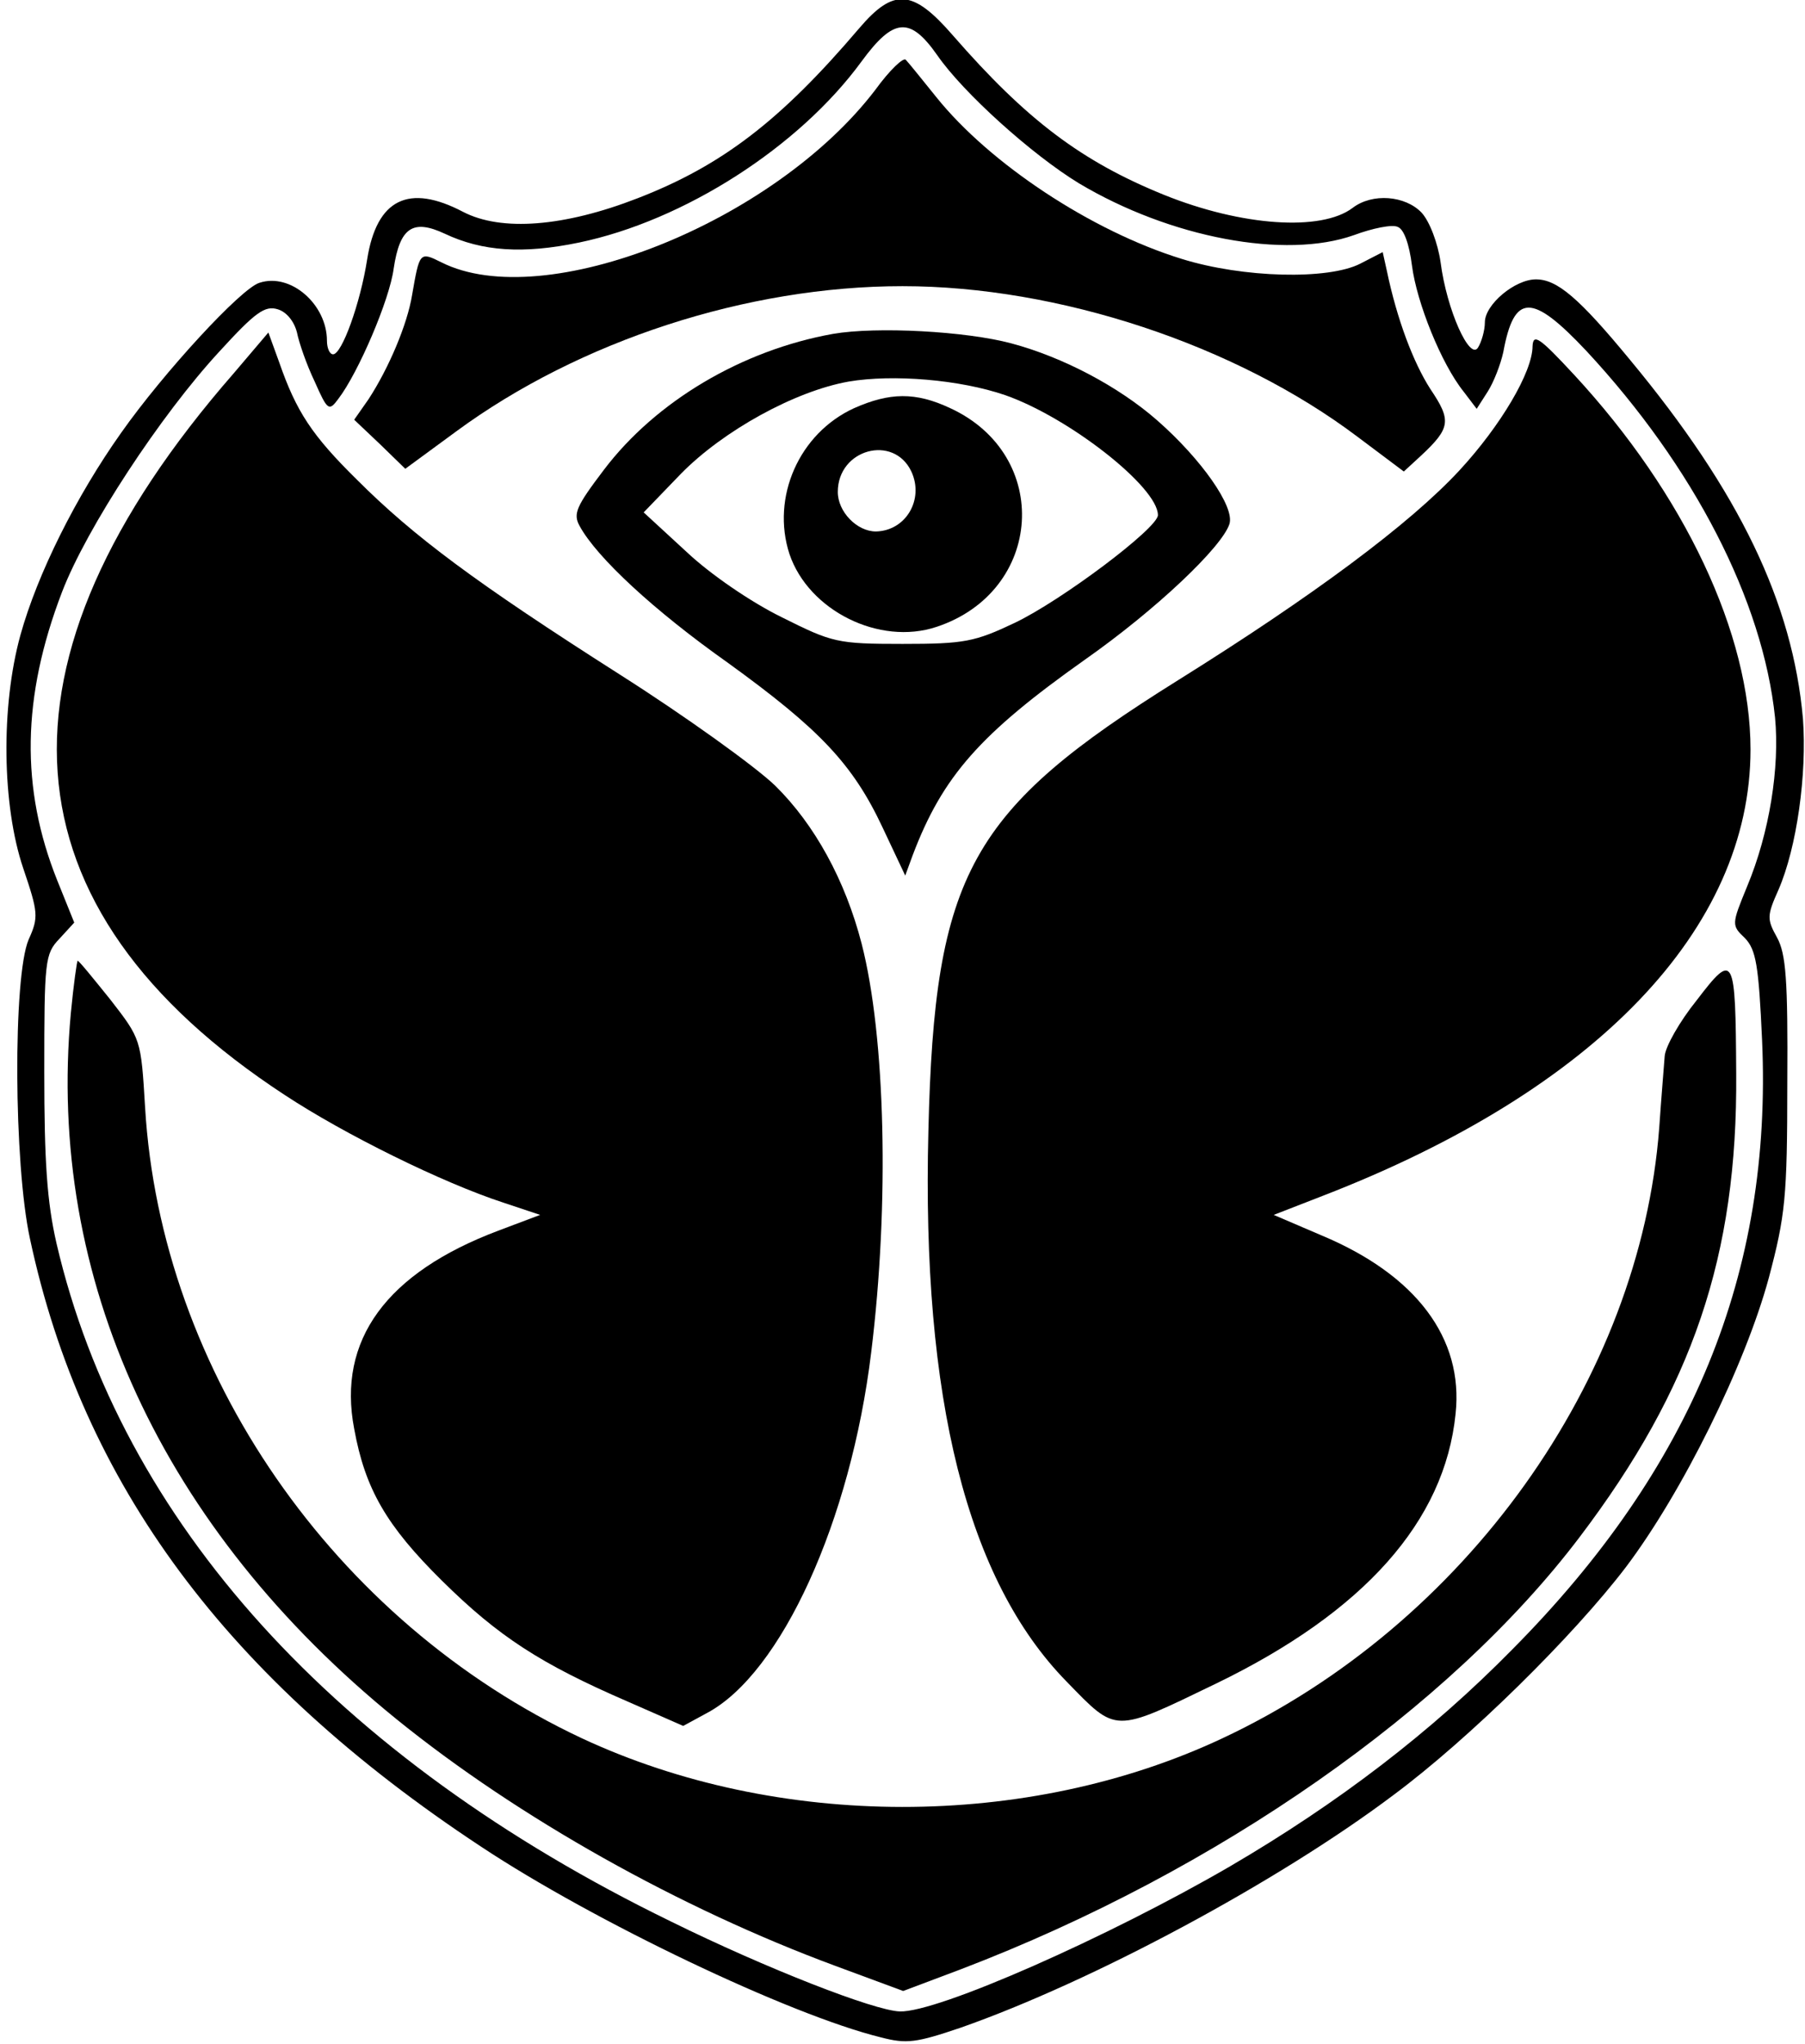 <?xml version="1.0" standalone="no"?>
<!DOCTYPE svg PUBLIC "-//W3C//DTD SVG 20010904//EN"
 "http://www.w3.org/TR/2001/REC-SVG-20010904/DTD/svg10.dtd">
<svg version="1.0" xmlns="http://www.w3.org/2000/svg"
 width="265pt" height="300pt" viewBox="0 0 265 300"
 preserveAspectRatio="xMidYMid meet">

<g transform="translate(0,300) scale(0.1,-0.1)"
fill="#000000" stroke="none">
<path d="M1261 2958 c-115 -135 -201 -201 -325 -249 -108 -42 -200 -49 -256
-20 -80 42 -127 19 -141 -70 -10 -64 -37 -139 -50 -139 -5 0 -9 9 -9 20 0 53
-53 100 -99 85 -27 -8 -141 -132 -203 -220 -66 -93 -123 -207 -148 -297 -29
-105 -27 -250 4 -342 22 -65 23 -72 8 -105 -23 -54 -22 -329 2 -439 77 -360
289 -646 662 -892 166 -110 453 -247 587 -280 38 -10 52 -8 117 14 194 68 466
214 635 341 112 83 265 234 342 335 83 110 175 296 210 425 24 91 27 117 27
285 1 153 -2 190 -15 214 -15 27 -15 32 2 70 27 62 42 170 36 251 -15 170 -93
333 -254 527 -75 91 -107 118 -138 118 -31 0 -75 -37 -75 -63 0 -12 -5 -29
-10 -37 -12 -20 -46 55 -55 125 -4 28 -16 60 -28 73 -24 25 -72 29 -101 7 -46
-35 -163 -27 -277 19 -121 49 -202 110 -310 234 -59 68 -87 70 -138 10z m115
-39 c38 -55 139 -146 208 -188 134 -80 303 -112 404 -76 27 10 56 16 64 12 9
-3 17 -25 21 -57 7 -54 43 -144 76 -185 l19 -25 16 25 c9 14 19 40 23 58 16
87 42 87 122 2 158 -170 259 -366 277 -538 7 -73 -8 -169 -41 -248 -23 -56
-23 -57 -3 -76 16 -17 20 -39 25 -150 15 -340 -102 -627 -367 -894 -119 -121
-255 -225 -414 -318 -179 -104 -430 -215 -485 -213 -37 1 -196 63 -336 132
-493 240 -807 587 -902 995 -14 61 -18 120 -18 252 0 163 1 173 22 195 l22 24
-25 62 c-54 135 -52 269 7 423 36 94 145 260 231 353 53 58 67 68 86 62 13 -4
24 -18 28 -34 3 -15 14 -47 26 -72 19 -43 21 -44 35 -25 29 38 75 145 81 191
9 60 28 73 75 51 55 -26 115 -30 197 -13 154 32 323 140 415 266 47 64 71 66
111 9z"/>
<path d="M1285 2868 c-149 -195 -486 -329 -637 -253 -32 16 -32 15 -43 -48 -7
-43 -34 -107 -64 -153 l-21 -30 38 -36 37 -36 75 55 c181 133 427 213 655 213
229 0 489 -86 668 -221 l68 -51 25 23 c44 41 45 52 14 98 -25 39 -49 102 -64
174 l-6 27 -33 -17 c-47 -24 -172 -21 -262 7 -133 41 -282 140 -360 237 -21
26 -41 51 -45 55 -3 5 -24 -15 -45 -44z"/>
<path d="M1223 2510 c-134 -24 -260 -99 -336 -199 -41 -54 -46 -65 -36 -83 25
-46 109 -124 218 -201 134 -97 183 -148 227 -242 l33 -70 11 30 c44 116 99
178 253 287 104 73 201 165 212 199 8 25 -41 95 -106 152 -57 50 -139 93 -214
113 -67 18 -198 25 -262 14z m253 -90 c94 -33 224 -135 224 -176 0 -19 -141
-125 -210 -158 -59 -28 -74 -31 -165 -31 -96 0 -103 2 -177 39 -45 22 -105 63
-140 96 l-63 58 55 57 c62 63 167 121 246 135 65 11 163 3 230 -20z"/>
<path d="M1254 2401 c-81 -37 -122 -131 -95 -214 28 -83 132 -135 216 -107
157 52 170 252 20 321 -51 24 -89 23 -141 0z m84 -93 c19 -41 -8 -87 -52 -88
-28 0 -56 29 -56 58 0 63 82 85 108 30z"/>
<path d="M343 2452 c-370 -424 -344 -785 75 -1059 88 -58 232 -129 321 -158
l54 -18 -61 -23 c-165 -62 -237 -161 -212 -291 16 -88 47 -142 129 -223 83
-82 145 -122 272 -177 l82 -36 35 19 c109 58 211 282 241 529 27 218 21 464
-14 600 -24 93 -69 175 -127 232 -29 28 -132 102 -228 163 -212 135 -303 203
-386 286 -66 65 -89 100 -114 172 l-16 44 -51 -60z"/>
<path d="M2250 2492 c0 -38 -47 -117 -107 -182 -73 -79 -216 -185 -413 -308
-306 -191 -358 -283 -367 -662 -10 -393 57 -659 203 -808 74 -76 68 -76 219
-3 217 105 336 238 352 396 12 111 -58 204 -197 262 l-70 30 72 28 c401 155
628 392 628 655 0 170 -97 375 -259 550 -51 55 -60 61 -61 42z"/>
<path d="M104 1513 c-36 -389 134 -757 478 -1036 179 -145 417 -278 644 -362
l100 -37 85 32 c377 144 717 382 908 634 166 219 232 413 230 680 -1 175 -3
180 -58 108 -25 -31 -46 -68 -47 -82 -1 -14 -5 -61 -8 -105 -28 -370 -285
-729 -641 -896 -287 -135 -654 -134 -941 0 -364 171 -618 538 -641 926 -6 100
-6 100 -51 158 -25 31 -46 57 -48 57 -1 0 -6 -35 -10 -77z"/>
</g>
</svg>
